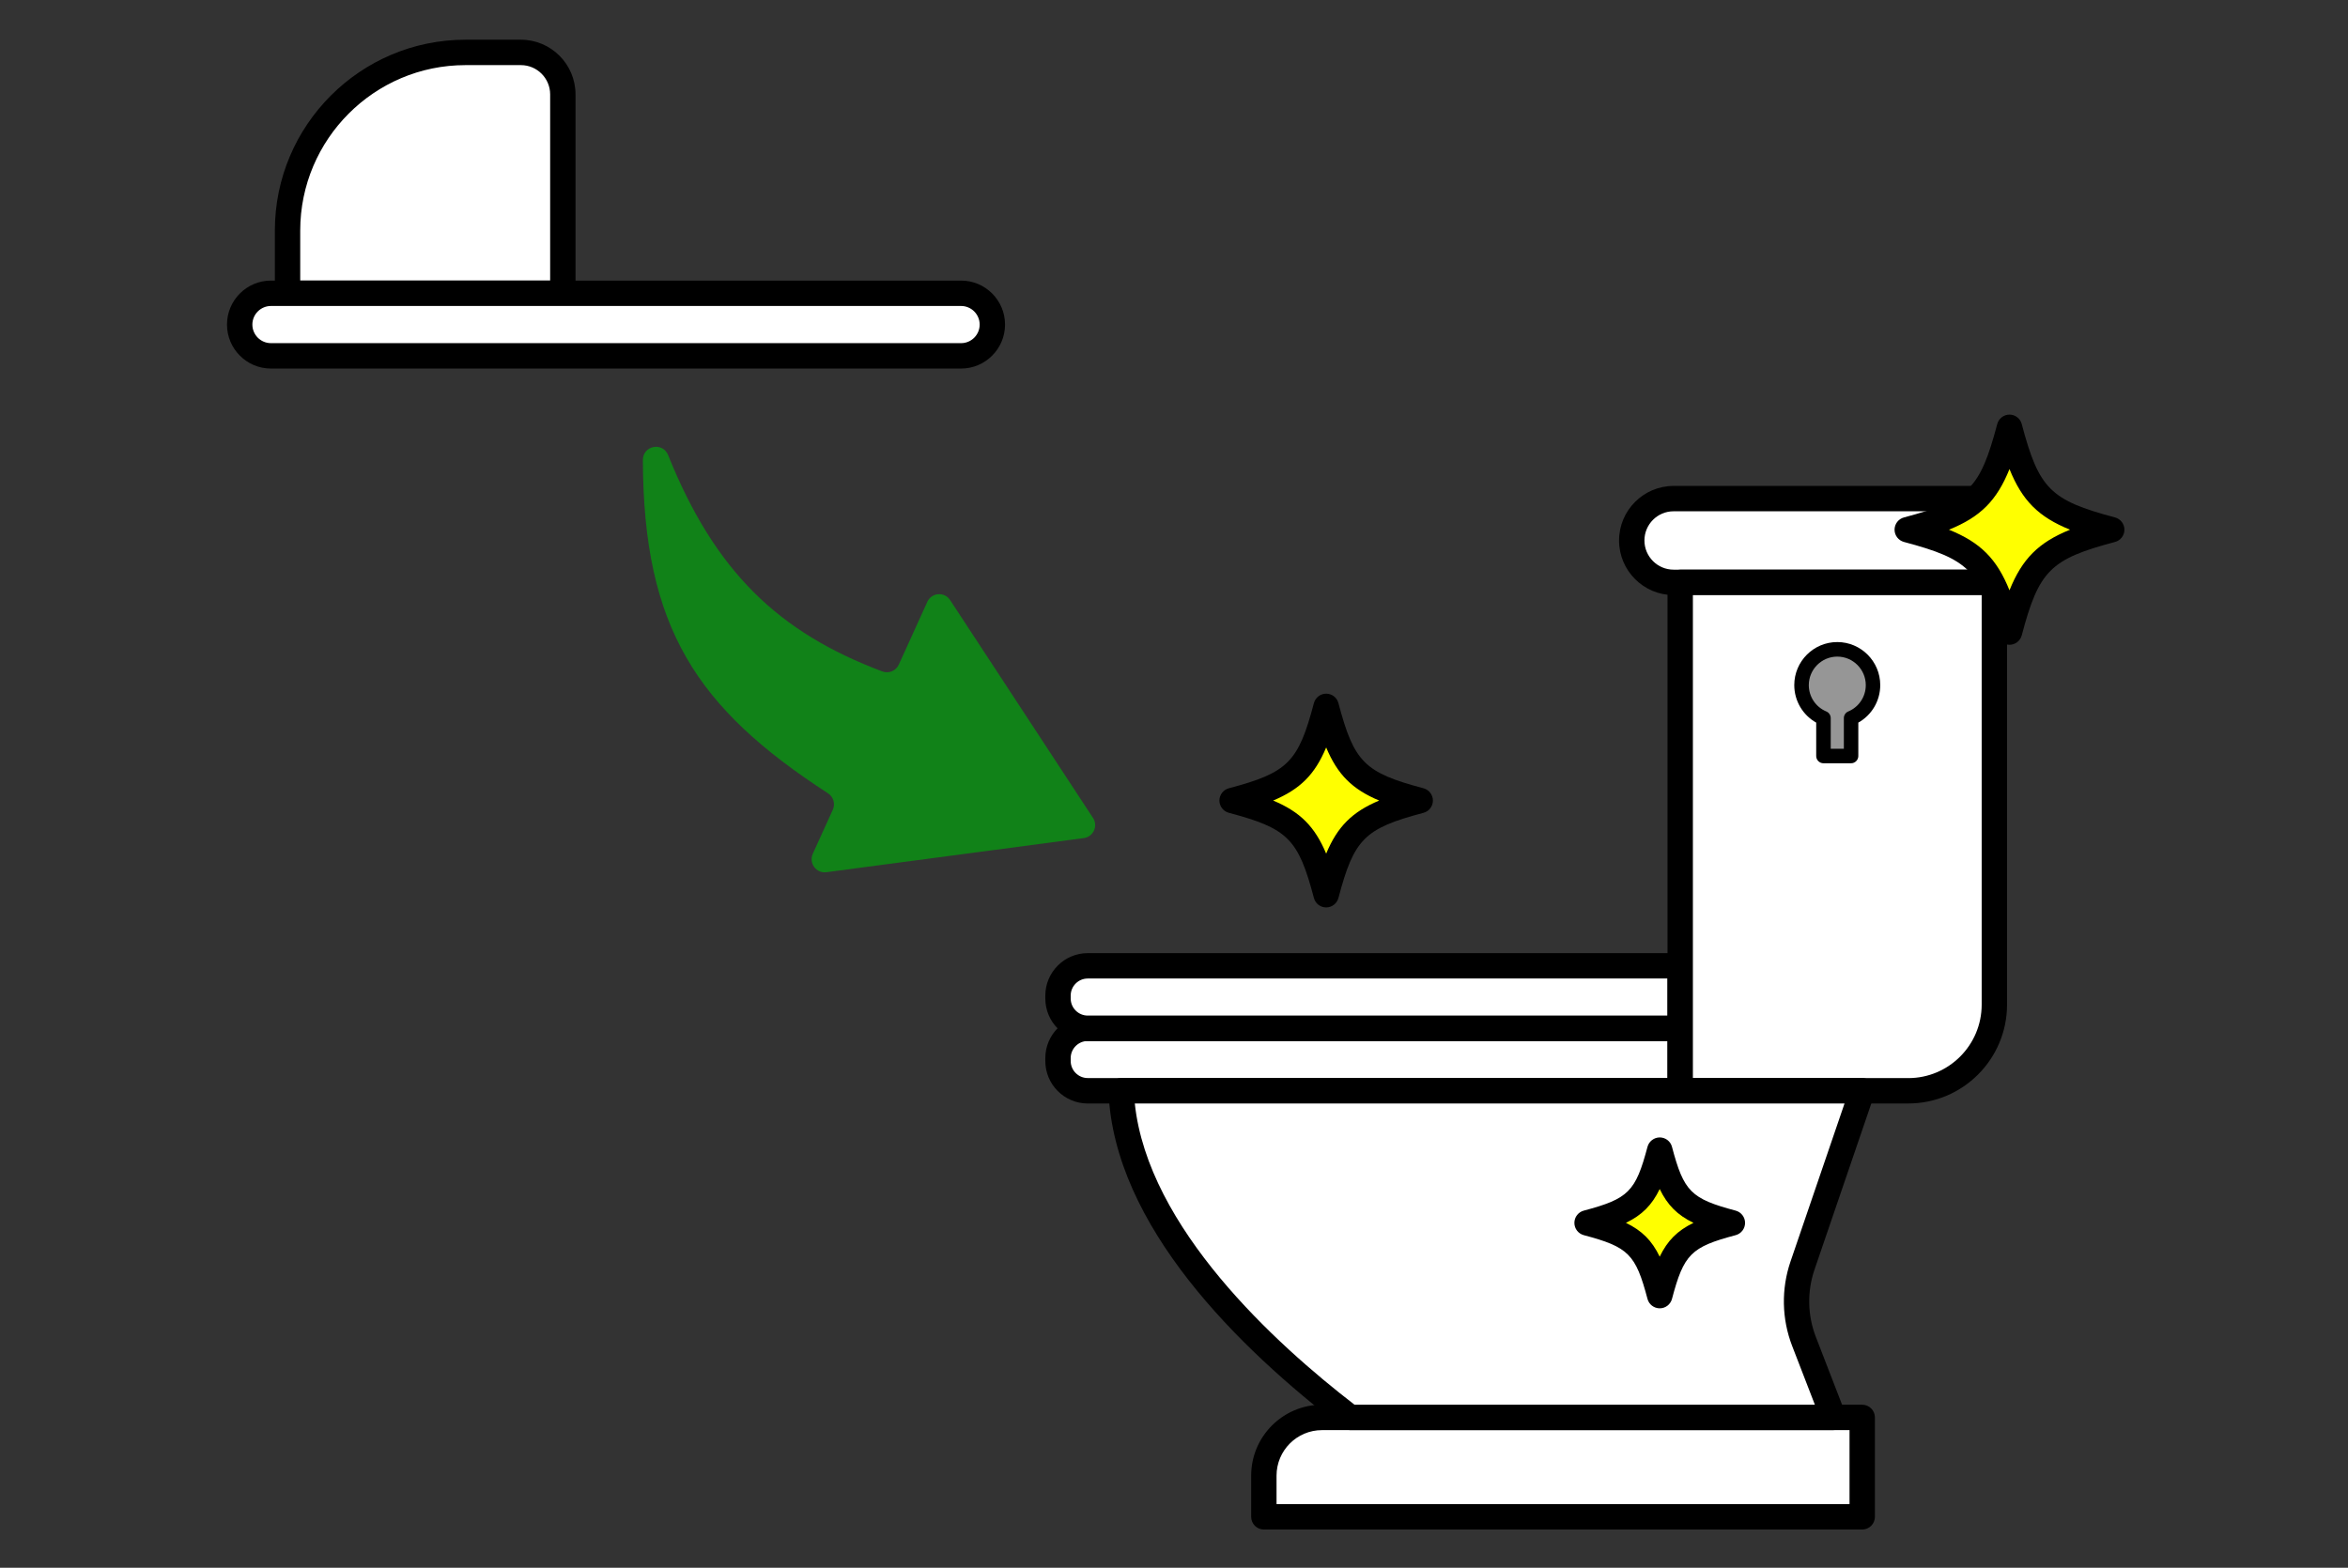 <svg width="271" height="181" viewBox="0 0 271 181" fill="none" xmlns="http://www.w3.org/2000/svg">
<rect x="0" y="0" width="271" height="181" fill="#333333" stroke="none"/>
<mask id="mask0_3055_21543" style="mask-type:alpha" maskUnits="userSpaceOnUse" x="0" y="0" width="271" height="181">
<rect x="0.199" y="0.585" width="270" height="180" fill="#D9D9D9"/>
</mask>
<g mask="url(#mask0_3055_21543)">
<path d="M53.72 6.052H60.121C62.794 6.052 64.962 8.222 64.962 10.899V33.86H33.188V26.616C33.188 15.265 42.387 6.052 53.72 6.052Z" fill="white"/>
<path d="M64.961 35.326H33.187C32.38 35.326 31.723 34.668 31.723 33.859V26.615C31.723 14.469 41.592 4.585 53.72 4.585H60.121C63.597 4.585 66.425 7.417 66.425 10.899V33.859C66.425 34.668 65.768 35.326 64.961 35.326ZM34.651 32.393H63.497V10.899C63.497 9.035 61.982 7.518 60.121 7.518H53.72C43.206 7.518 34.651 16.086 34.651 26.615V32.393Z" fill="black"/>
<path d="M110.929 33.858H31.27C29.279 33.858 27.664 35.475 27.664 37.47C27.664 39.465 29.279 41.082 31.27 41.082H110.929C112.921 41.082 114.535 39.465 114.535 37.47C114.535 35.475 112.921 33.858 110.929 33.858Z" fill="white"/>
<path d="M110.929 42.55H31.27C28.475 42.55 26.199 40.27 26.199 37.472C26.199 34.673 28.475 32.394 31.27 32.394H110.929C113.723 32.394 115.999 34.673 115.999 37.472C115.999 40.27 113.723 42.55 110.929 42.55ZM31.27 35.326C30.09 35.326 29.128 36.29 29.128 37.472C29.128 38.653 30.09 39.617 31.27 39.617H110.929C112.108 39.617 113.071 38.653 113.071 37.472C113.071 36.29 112.108 35.326 110.929 35.326H31.27Z" fill="black"/>
<path d="M126.151 94.43L109.659 69.278C109.006 68.285 107.521 68.402 107.028 69.483L103.739 76.728C103.409 77.457 102.572 77.796 101.827 77.515C89.841 73.007 82.512 65.981 77.111 52.539C76.483 50.985 74.195 51.438 74.199 53.114C74.258 72.445 80.395 81.751 95.556 91.581C96.188 91.987 96.435 92.8 96.121 93.487L93.812 98.565C93.322 99.65 94.205 100.853 95.38 100.698L125.088 96.759C126.192 96.612 126.766 95.356 126.151 94.421V94.43Z" fill="#118218"/>
<path d="M125.544 118.718H193.924V125.933H125.544C123.649 125.933 122.113 124.391 122.113 122.497V122.158C122.113 120.26 123.653 118.722 125.544 118.722V118.718Z" fill="white"/>
<path d="M193.923 127.4H125.543C122.845 127.4 120.648 125.201 120.648 122.498V122.159C120.648 119.456 122.845 117.257 125.543 117.257H193.923C194.731 117.257 195.388 117.915 195.388 118.723V125.938C195.388 126.747 194.731 127.405 193.923 127.405V127.4ZM125.543 120.186C124.46 120.186 123.577 121.07 123.577 122.155V122.494C123.577 123.579 124.46 124.463 125.543 124.463H192.459V120.181H125.543V120.186Z" fill="black"/>
<path d="M125.544 111.503H193.924V118.718H125.544C123.649 118.718 122.113 117.176 122.113 115.282V114.943C122.113 113.045 123.653 111.507 125.544 111.507V111.503Z" fill="white"/>
<path d="M193.923 120.186H125.543C122.845 120.186 120.648 117.986 120.648 115.283V114.944C120.648 112.242 122.845 110.042 125.543 110.042H193.923C194.731 110.042 195.388 110.7 195.388 111.508V118.723C195.388 119.532 194.731 120.19 193.923 120.19V120.186ZM125.543 112.971C124.46 112.971 123.577 113.855 123.577 114.94V115.279C123.577 116.364 124.46 117.249 125.543 117.249H192.459V112.966H125.543V112.971Z" fill="black"/>
<path d="M230.946 57.563H193.156C190.49 57.563 188.328 59.728 188.328 62.399V62.403C188.328 65.073 190.49 67.238 193.156 67.238H230.946C233.612 67.238 235.774 65.073 235.774 62.403V62.399C235.774 59.728 233.612 57.563 230.946 57.563Z" fill="white"/>
<path d="M230.949 68.704H193.159C189.691 68.704 186.867 65.876 186.867 62.402C186.867 58.929 189.691 56.101 193.159 56.101H230.949C234.417 56.101 237.241 58.929 237.241 62.402C237.241 65.876 234.417 68.704 230.949 68.704ZM193.159 59.029C191.302 59.029 189.796 60.542 189.796 62.398C189.796 64.254 191.306 65.767 193.159 65.767H230.949C232.803 65.767 234.313 64.254 234.313 62.398C234.313 60.542 232.803 59.029 230.949 59.029H193.159Z" fill="black"/>
<path d="M193.922 67.238H230.181V115.982C230.181 121.471 225.729 125.929 220.249 125.929H193.922V67.233V67.238Z" fill="white"/>
<path d="M220.252 127.401H193.925C193.118 127.401 192.461 126.743 192.461 125.934V67.239C192.461 66.43 193.118 65.772 193.925 65.772H230.184C230.991 65.772 231.648 66.43 231.648 67.239V115.984C231.648 122.277 226.536 127.397 220.252 127.397V127.401ZM195.389 124.468H220.252C224.921 124.468 228.72 120.664 228.72 115.988V68.71H195.389V124.472V124.468Z" fill="black"/>
<path d="M216.176 79.095C216.176 76.816 214.331 74.964 212.051 74.964C209.771 74.964 207.926 76.812 207.926 79.095C207.926 80.809 208.972 82.279 210.457 82.904V87.278H213.645V82.904C215.13 82.279 216.176 80.809 216.176 79.095Z" fill="#969696"/>
<path d="M213.645 88.12H210.458C209.997 88.12 209.621 87.743 209.621 87.282V83.427C208.069 82.556 207.09 80.909 207.09 79.095C207.09 76.355 209.315 74.126 212.052 74.126C214.788 74.126 217.013 76.355 217.013 79.095C217.013 80.909 216.038 82.556 214.482 83.427V87.282C214.482 87.743 214.106 88.12 213.645 88.12ZM211.298 86.444H212.813V82.908C212.813 82.569 213.014 82.267 213.328 82.137C214.553 81.622 215.344 80.432 215.344 79.099C215.344 77.285 213.867 75.806 212.056 75.806C210.244 75.806 208.767 77.285 208.767 79.099C208.767 80.427 209.558 81.622 210.784 82.137C211.094 82.267 211.298 82.573 211.298 82.908V86.444Z" fill="black"/>
<path d="M152.582 163.644H214.933V175.12H145.871V170.364C145.871 166.656 148.879 163.644 152.582 163.644Z" fill="white"/>
<path d="M214.933 176.586H145.87C145.063 176.586 144.406 175.928 144.406 175.119V170.364C144.406 165.847 148.075 162.177 152.581 162.177H214.933C215.74 162.177 216.397 162.835 216.397 163.643V175.119C216.397 175.928 215.74 176.586 214.933 176.586ZM147.335 173.653H213.468V165.11H152.581C149.686 165.11 147.335 167.469 147.335 170.364V173.653Z" fill="black"/>
<path d="M214.935 125.935H129.398C129.942 139.778 142.464 153.433 155.838 163.643H211.605L208.212 154.874C207.125 152.067 207.066 148.966 208.037 146.117L214.935 125.935Z" fill="white"/>
<path d="M211.606 165.109H155.839C155.517 165.109 155.207 165.005 154.952 164.808C142.962 155.657 128.545 141.491 127.939 125.989C127.922 125.591 128.068 125.201 128.345 124.916C128.621 124.627 129.001 124.468 129.399 124.468H214.936C215.408 124.468 215.852 124.698 216.128 125.079C216.404 125.461 216.475 125.959 216.32 126.408L209.422 146.59C208.56 149.108 208.619 151.861 209.577 154.341L212.969 163.111C213.145 163.563 213.087 164.07 212.81 164.468C212.539 164.866 212.087 165.105 211.601 165.105L211.606 165.109ZM156.333 162.176H209.468L206.849 155.401C205.64 152.276 205.573 148.811 206.656 145.643L212.89 127.401H130.976C132.499 141.743 147.212 155.15 156.337 162.176H156.333Z" fill="black"/>
<path d="M243.732 61.154C235.759 63.275 234.043 64.992 231.931 72.974C229.814 64.988 228.099 63.27 220.129 61.154C228.103 59.035 229.818 57.317 231.931 49.335C234.048 57.321 235.763 59.039 243.732 61.154Z" fill="#FFFF00"/>
<path d="M231.93 74.44C231.265 74.44 230.683 73.992 230.516 73.351C228.533 65.868 227.224 64.556 219.752 62.57C219.112 62.399 218.664 61.816 218.664 61.154C218.664 60.492 219.112 59.906 219.752 59.738C227.224 57.752 228.533 56.441 230.516 48.958C230.688 48.316 231.269 47.868 231.93 47.868C232.591 47.868 233.177 48.316 233.344 48.958C235.327 56.441 236.637 57.752 244.108 59.738C244.749 59.91 245.196 60.492 245.196 61.154C245.196 61.816 244.749 62.403 244.108 62.57C236.637 64.556 235.327 65.868 233.344 73.351C233.173 73.992 232.591 74.44 231.93 74.44ZM224.939 61.154C228.575 62.621 230.466 64.514 231.93 68.155C233.394 64.514 235.285 62.621 238.921 61.154C235.285 59.688 233.394 57.794 231.93 54.153C230.466 57.794 228.575 59.688 224.939 61.154Z" fill="black"/>
<path d="M199.952 141.181C194.287 142.685 193.066 143.909 191.564 149.582C190.062 143.909 188.84 142.685 183.176 141.181C188.84 139.677 190.062 138.453 191.564 132.78C193.066 138.453 194.287 139.677 199.952 141.181Z" fill="#FFFF00"/>
<path d="M191.563 151.047C190.898 151.047 190.317 150.599 190.149 149.958C188.781 144.792 187.957 143.971 182.799 142.601C182.159 142.429 181.711 141.851 181.711 141.184C181.711 140.518 182.159 139.936 182.799 139.768C187.957 138.398 188.777 137.573 190.149 132.407C190.321 131.766 190.902 131.317 191.563 131.317C192.228 131.317 192.81 131.766 192.977 132.407C194.345 137.573 195.169 138.394 200.324 139.768C200.964 139.94 201.411 140.522 201.411 141.184C201.411 141.846 200.964 142.433 200.324 142.601C195.165 143.971 194.345 144.796 192.977 149.958C192.806 150.599 192.228 151.047 191.563 151.047ZM187.66 141.18C189.513 142.077 190.664 143.229 191.559 145.085C192.454 143.229 193.605 142.077 195.458 141.18C193.605 140.284 192.454 139.131 191.559 137.275C190.664 139.131 189.513 140.284 187.66 141.18Z" fill="black"/>
<path d="M163.924 92.423C156.586 94.371 155.009 95.951 153.064 103.3C151.118 95.951 149.541 94.371 142.203 92.423C149.541 90.475 151.118 88.895 153.064 81.546C155.009 88.895 156.586 90.475 163.924 92.423Z" fill="#FFFF00"/>
<path d="M153.063 104.763C152.398 104.763 151.816 104.315 151.649 103.674C149.841 96.844 148.645 95.65 141.83 93.84C141.19 93.668 140.742 93.086 140.742 92.424C140.742 91.762 141.19 91.175 141.83 91.008C148.649 89.198 149.841 88 151.649 81.174C151.82 80.533 152.402 80.085 153.063 80.085C153.724 80.085 154.309 80.533 154.477 81.174C156.284 88.004 157.481 89.198 164.296 91.008C164.936 91.18 165.383 91.762 165.383 92.424C165.383 93.086 164.936 93.673 164.296 93.84C157.476 95.65 156.284 96.849 154.477 103.674C154.305 104.315 153.724 104.763 153.063 104.763ZM146.942 92.424C150.063 93.731 151.753 95.428 153.063 98.554C154.368 95.428 156.062 93.736 159.183 92.424C156.062 91.117 154.372 89.42 153.063 86.294C151.757 89.42 150.063 91.113 146.942 92.424Z" fill="black"/>
</g>
</svg>
